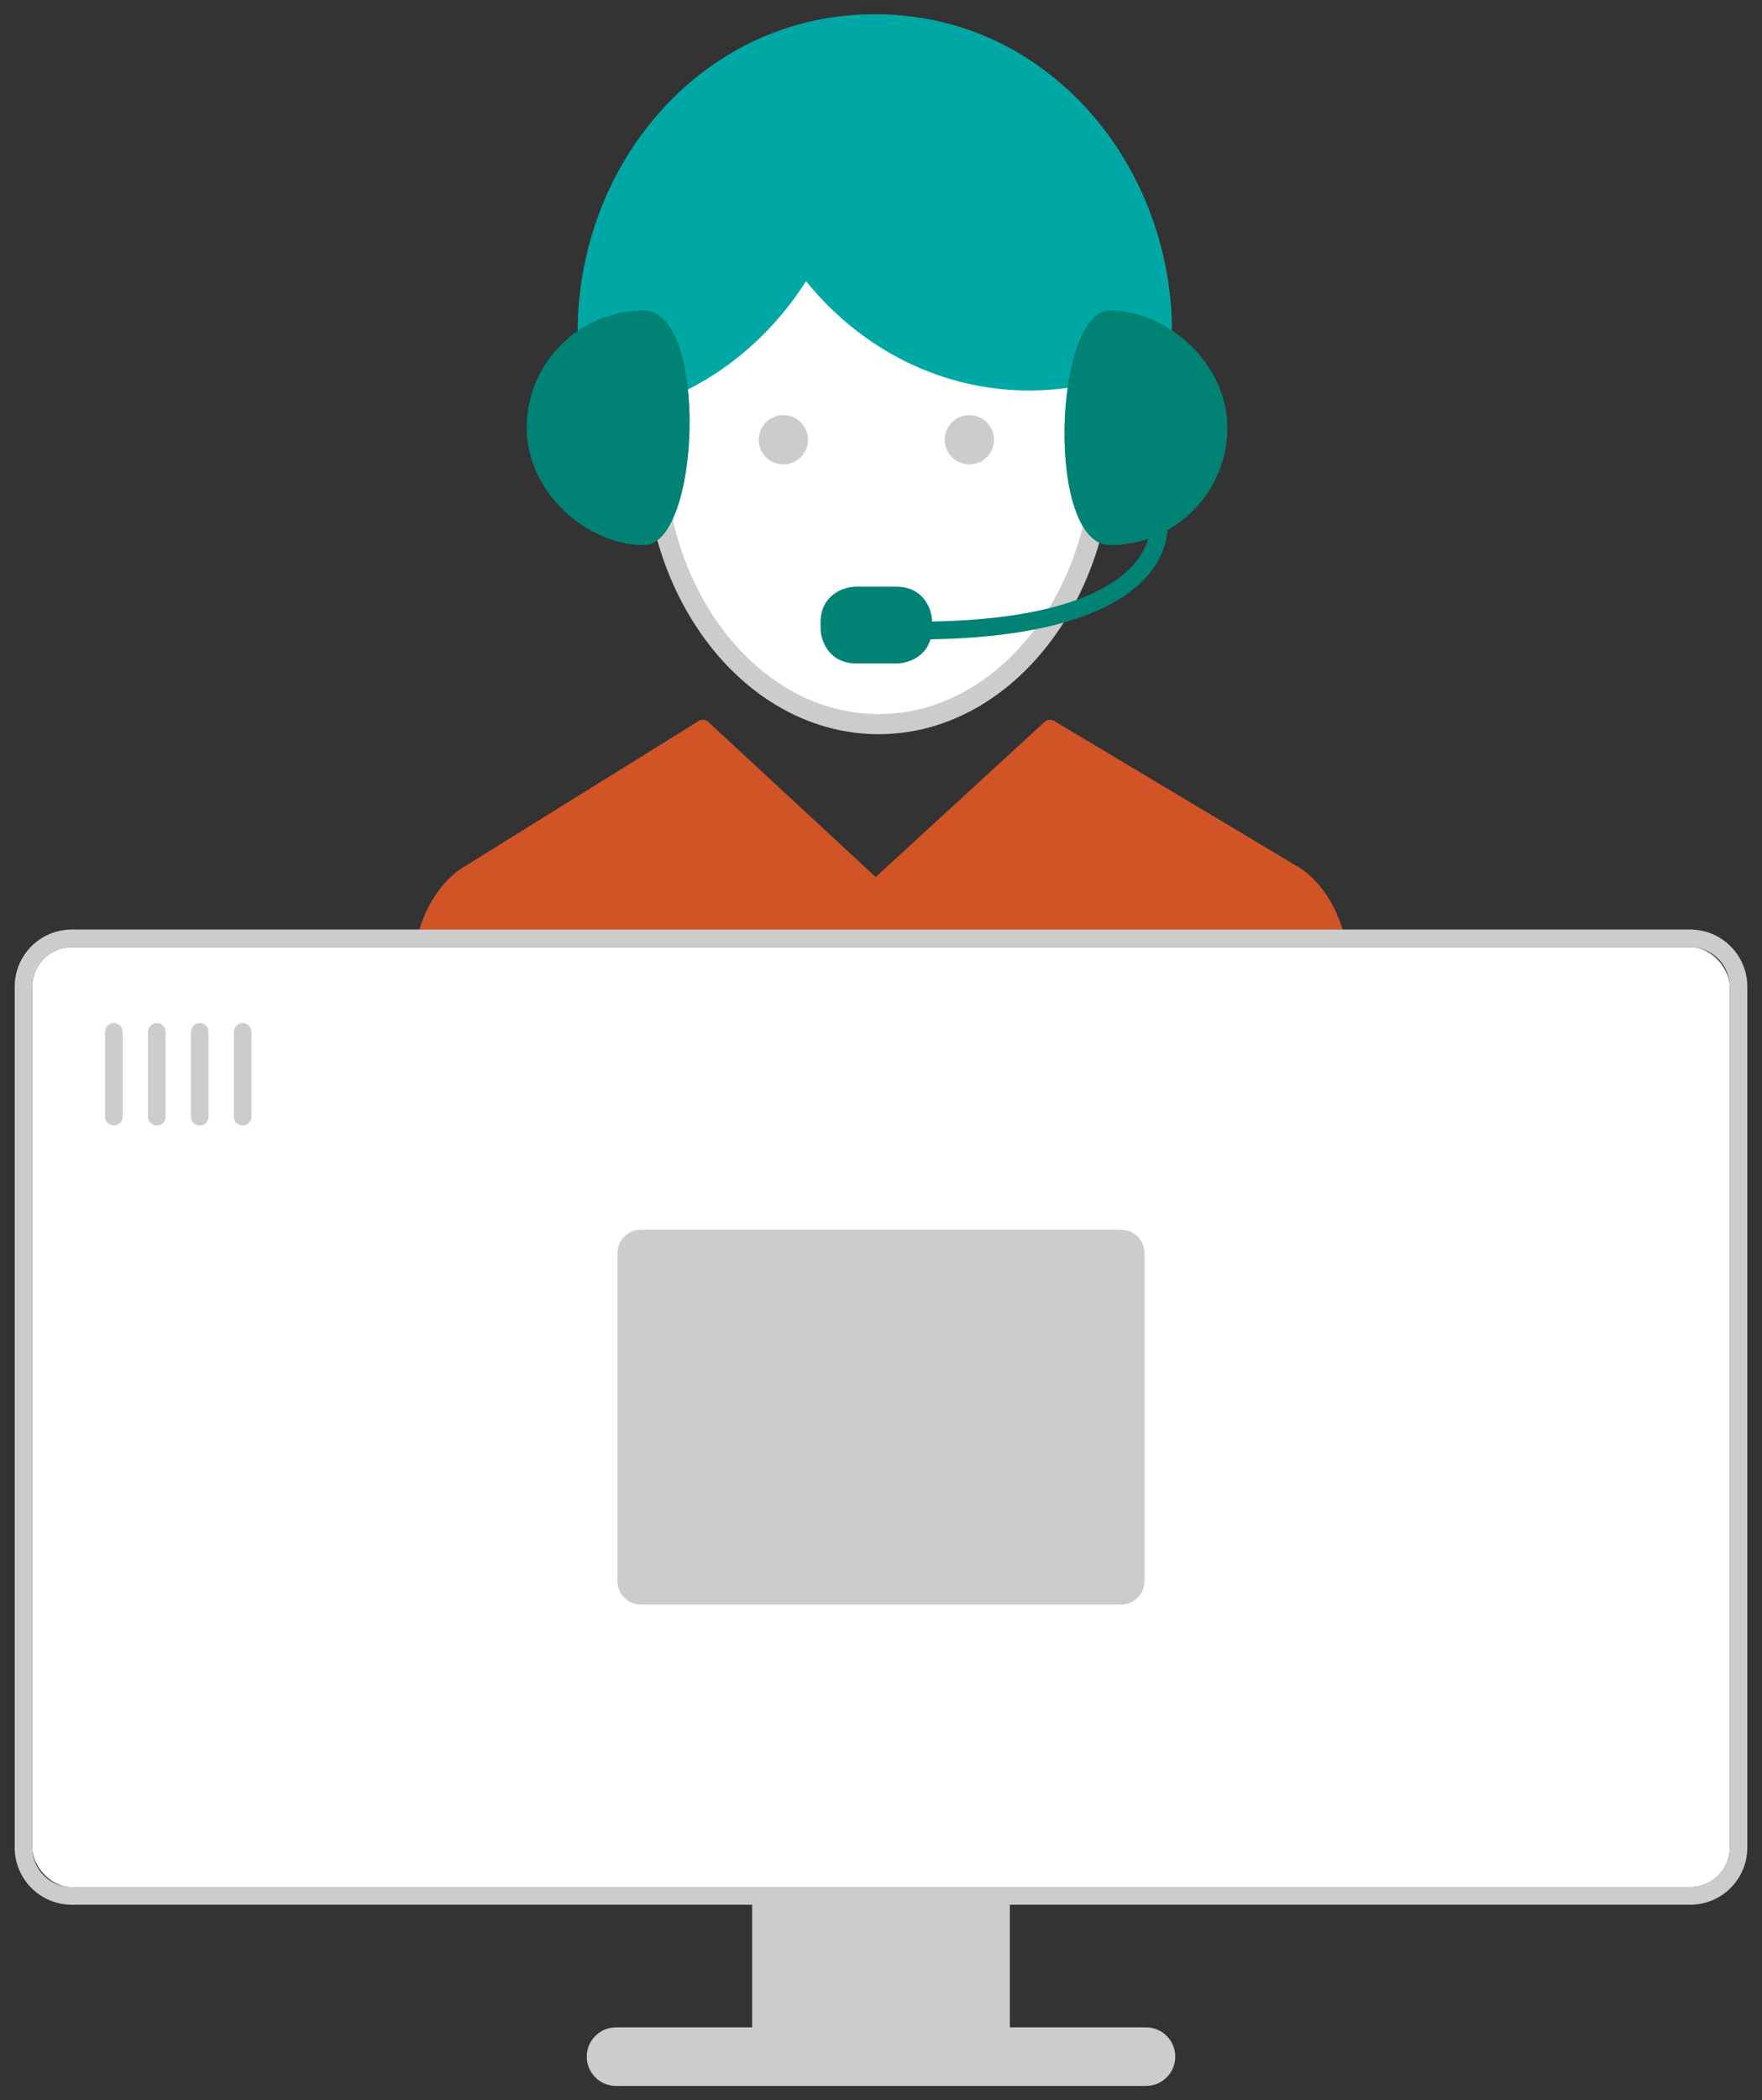 <?xml version="1.0" encoding="UTF-8"?> <svg xmlns="http://www.w3.org/2000/svg" id="Ebene_1" data-name="Ebene 1" viewBox="0 0 600 715"><rect x="0" y="0" width="600" height="715" fill="#333333" stroke="none"/><g id="dispatcher-mac"><g id="dispatcher"><path id="face-inner" d="M299.2,246.54c42.14,0,76.31-42.35,76.31-94.6s-34.16-94.6-76.31-94.6-76.31,42.35-76.31,94.6,34.16,94.6,76.31,94.6" style="fill: #fff;"></path><path id="face-outer" d="M299.2,249.96c-43.97,0-79.73-43.97-79.73-98.03s35.77-98.02,79.73-98.02,79.73,43.97,79.73,98.02-35.77,98.03-79.73,98.03ZM299.2,60.77c-40.19,0-72.88,40.9-72.88,91.17s32.69,91.17,72.88,91.17,72.88-40.9,72.88-91.17-32.69-91.17-72.88-91.17Z" style="fill: #ccc;"></path><path id="eyes" d="M266.75,141.33c4.63,0,8.39,3.76,8.39,8.39s-3.75,8.39-8.39,8.39-8.39-3.75-8.39-8.39,3.75-8.39,8.39-8.39M330.09,141.33c-4.63,0-8.39,3.76-8.39,8.39s3.75,8.39,8.39,8.39,8.39-3.75,8.39-8.39-3.75-8.39-8.39-8.39" style="fill: #ccc;"></path><path id="hair" d="M203.24,142.12c.16,0,.32,0,.48-.03,4.93-.66,9.76-1.7,14.47-3.1-.1,1.17-.18,2.34-.24,3.52h6.08c.11-1.89.26-3.76.46-5.62,20.14-7.53,37.62-21.82,49.98-41.15,19.27,23.72,46.67,37.21,75.98,37.21,7.16,0,14.18-.8,21.05-2.38.64,3.9,1.06,7.89,1.3,11.94h6.07c-.26-4.59-.75-9.1-1.49-13.5,6.69-2.01,13.21-4.79,19.53-8.32.96-.54,1.64-1.47,1.93-2.55.26-3.76.3-7.58.08-11.46-.03-.49-.06-.99-.1-1.48-.05-.7-.1-1.39-.16-2.09-.03-.3-.05-.6-.08-.89-.22-2.31-.51-4.61-.87-6.88-.01-.1-.03-.2-.05-.3-.35-2.22-.77-4.42-1.25-6.61-.07-.32-.14-.64-.21-.96-.17-.75-.35-1.5-.54-2.25-.19-.75-.38-1.49-.58-2.24-.1-.39-.21-.77-.32-1.15-.2-.7-.4-1.4-.61-2.1-.02-.06-.04-.12-.06-.18-3.53-11.62-8.87-22.55-15.74-32.27-.17-.24-.34-.49-.52-.73-.31-.43-.63-.86-.95-1.29-.55-.74-1.11-1.48-1.68-2.21,0-.01-.02-.02-.03-.04-7.78-9.89-17.26-18.34-28.16-24.87-14.22-8.41-30.81-13.3-49.13-13.3-26.06,0-49.06,10.08-66.53,26.45-.17.16-.34.32-.51.48-.5.47-.99.95-1.48,1.43-.12.12-.24.24-.36.36-.96.95-1.89,1.93-2.81,2.92-.11.12-.22.24-.33.35-.5.55-1,1.1-1.49,1.65-.05.06-.1.12-.15.18-8.45,9.65-15.23,20.94-19.95,33.29-.01.04-.03.07-.04.11-.56,1.48-1.1,2.97-1.6,4.48-.02.06-.04.11-.06.17-.2.6-.39,1.21-.58,1.82-.13.42-.26.85-.39,1.27-.16.52-.31,1.03-.46,1.55-.26.91-.51,1.81-.74,2.73-.09.33-.17.67-.25,1.01-.19.78-.38,1.55-.56,2.33-.06.28-.13.57-.19.85-.48,2.19-.9,4.41-1.26,6.65-.02.15-.05.31-.07.46-.35,2.28-.65,4.58-.87,6.9-.02.19-.03.38-.05.56-.09.99-.17,1.97-.23,2.97-.01.2-.03.4-.04.6-.04.66-.06,1.32-.09,1.99-.46,11.73,1.35,22.98,5.02,33.42.44.18.91.29,1.41.29Z" style="fill: #00a8a5;"></path><path id="headset" d="M219.3,185.59c-19.35,0-39.95-17.89-39.95-39.95s17.89-39.95,39.95-39.95,19.35,79.9,0,79.9ZM378.01,105.69c-19.35,0-22.06,79.9,0,79.9,4.55,0,8.91-.77,12.98-2.17-.67,2.43-2.15,5.73-5.4,9.25-7.7,8.32-25.77,18.17-68.18,18.93-.12-4.87-3.39-11.85-12.13-11.85h-13.73c-4.88,0-12.13,3.23-12.13,12.13v1.86c0,4.88,3.23,12.13,12.13,12.13h13.73c4.08,0,9.81-2.26,11.58-8.2,26.2-.44,58.5-4.66,73.44-21.18,6.08-6.72,7.13-13.15,7.26-16.03,12.16-6.85,20.38-19.87,20.38-34.83,0-22.06-20.6-39.95-39.95-39.95Z" style="fill: #008275;"></path><path id="pullover" d="M457.19,316.47c-4.65-15.18-14.06-20.78-15.64-21.63l-82.42-49.3c-1.13-.78-2.66-.6-3.6.41l-57.33,52.64-56.82-52.63c-.93-1.01-2.47-1.19-3.6-.41l-79.34,49.3c-1.58.85-11,6.44-15.65,21.63h314.39Z" style="fill: #d15426;"></path></g><g id="ee-logo"><path id="plaster" d="M306.06,371.45c-3.36,3.35-8.79,3.35-12.15,0l-5.65-5.7,5.92-5.97c3.21-3.21,8.4-3.21,11.61,0l5.94,5.97-5.67,5.7ZM311.73,365.76l5.77-5.77c3.24-3.24,3.24-8.5,0-11.74-1.62-1.62-3.74-2.43-5.87-2.43s-4.25.81-5.87,2.43l-5.78,5.77-5.77-5.77c-1.62-1.62-3.74-2.43-5.87-2.43s-4.25.81-5.87,2.43c-3.24,3.24-3.24,8.49,0,11.74l5.78,5.77-5.78,5.77c-3.24,3.24-3.24,8.49,0,11.74,1.62,1.62,3.74,2.43,5.87,2.43s4.25-.81,5.87-2.43l5.77-5.78,5.78,5.78c1.62,1.62,3.74,2.43,5.87,2.43s4.25-.81,5.87-2.43c3.24-3.24,3.24-8.5,0-11.74l-5.77-5.77Z" style="fill: #99ccc2;"></path><path id="dot" d="M304.17,365.76c0,2.3-1.87,4.17-4.17,4.17s-4.17-1.87-4.17-4.17,1.87-4.17,4.17-4.17,4.17,1.87,4.17,4.17" style="fill: #d15426;"></path></g><g id="mac"><rect id="mac-inner" x="10.98" y="322.45" width="578.04" height="320.05" rx="13.46" ry="13.46" style="fill: #fff;"></rect><path id="mac-outer" d="M389.73,426.64v111.67c0,4.4-3.57,7.98-7.98,7.98h-163.51c-4.4,0-7.98-3.57-7.98-7.98v-111.67c0-4.4,3.57-7.98,7.98-7.98h163.51c4.4,0,7.98,3.57,7.98,7.98ZM38.77,348.31c-1.65,0-2.99,1.34-2.99,2.99v28.91c0,1.65,1.34,2.99,2.99,2.99s2.99-1.34,2.99-2.99v-28.91c0-1.65-1.34-2.99-2.99-2.99ZM68.02,348.31c-1.65,0-2.99,1.34-2.99,2.99v28.91c0,1.65,1.34,2.99,2.99,2.99s2.99-1.34,2.99-2.99v-28.91c0-1.65-1.34-2.99-2.99-2.99ZM53.4,348.31c-1.65,0-2.99,1.34-2.99,2.99v28.91c0,1.65,1.34,2.99,2.99,2.99s2.99-1.34,2.99-2.99v-28.91c0-1.65-1.34-2.99-2.99-2.99ZM82.64,348.31c-1.65,0-2.99,1.34-2.99,2.99v28.91c0,1.65,1.34,2.99,2.99,2.99s2.99-1.34,2.99-2.99v-28.91c0-1.65-1.34-2.99-2.99-2.99ZM595,335.91v293.13c0,10.72-8.72,19.44-19.44,19.44h-231.69v41.75h46.36c5.51,0,9.97,4.46,9.97,9.97s-4.46,9.97-9.97,9.97h-180.46c-5.51,0-9.97-4.46-9.97-9.97s4.46-9.97,9.97-9.97h46.36v-41.75H24.44c-10.72,0-19.44-8.72-19.44-19.44v-293.13c0-10.72,8.72-19.44,19.44-19.44h551.12c10.72,0,19.44,8.72,19.44,19.44ZM589.02,335.91c0-7.42-6.04-13.46-13.46-13.46H24.44c-7.42,0-13.46,6.04-13.46,13.46v293.13c0,7.42,6.04,13.46,13.46,13.46h551.12c7.42,0,13.46-6.04,13.46-13.46v-293.13Z" style="fill: #ccc;"></path></g></g></svg> 